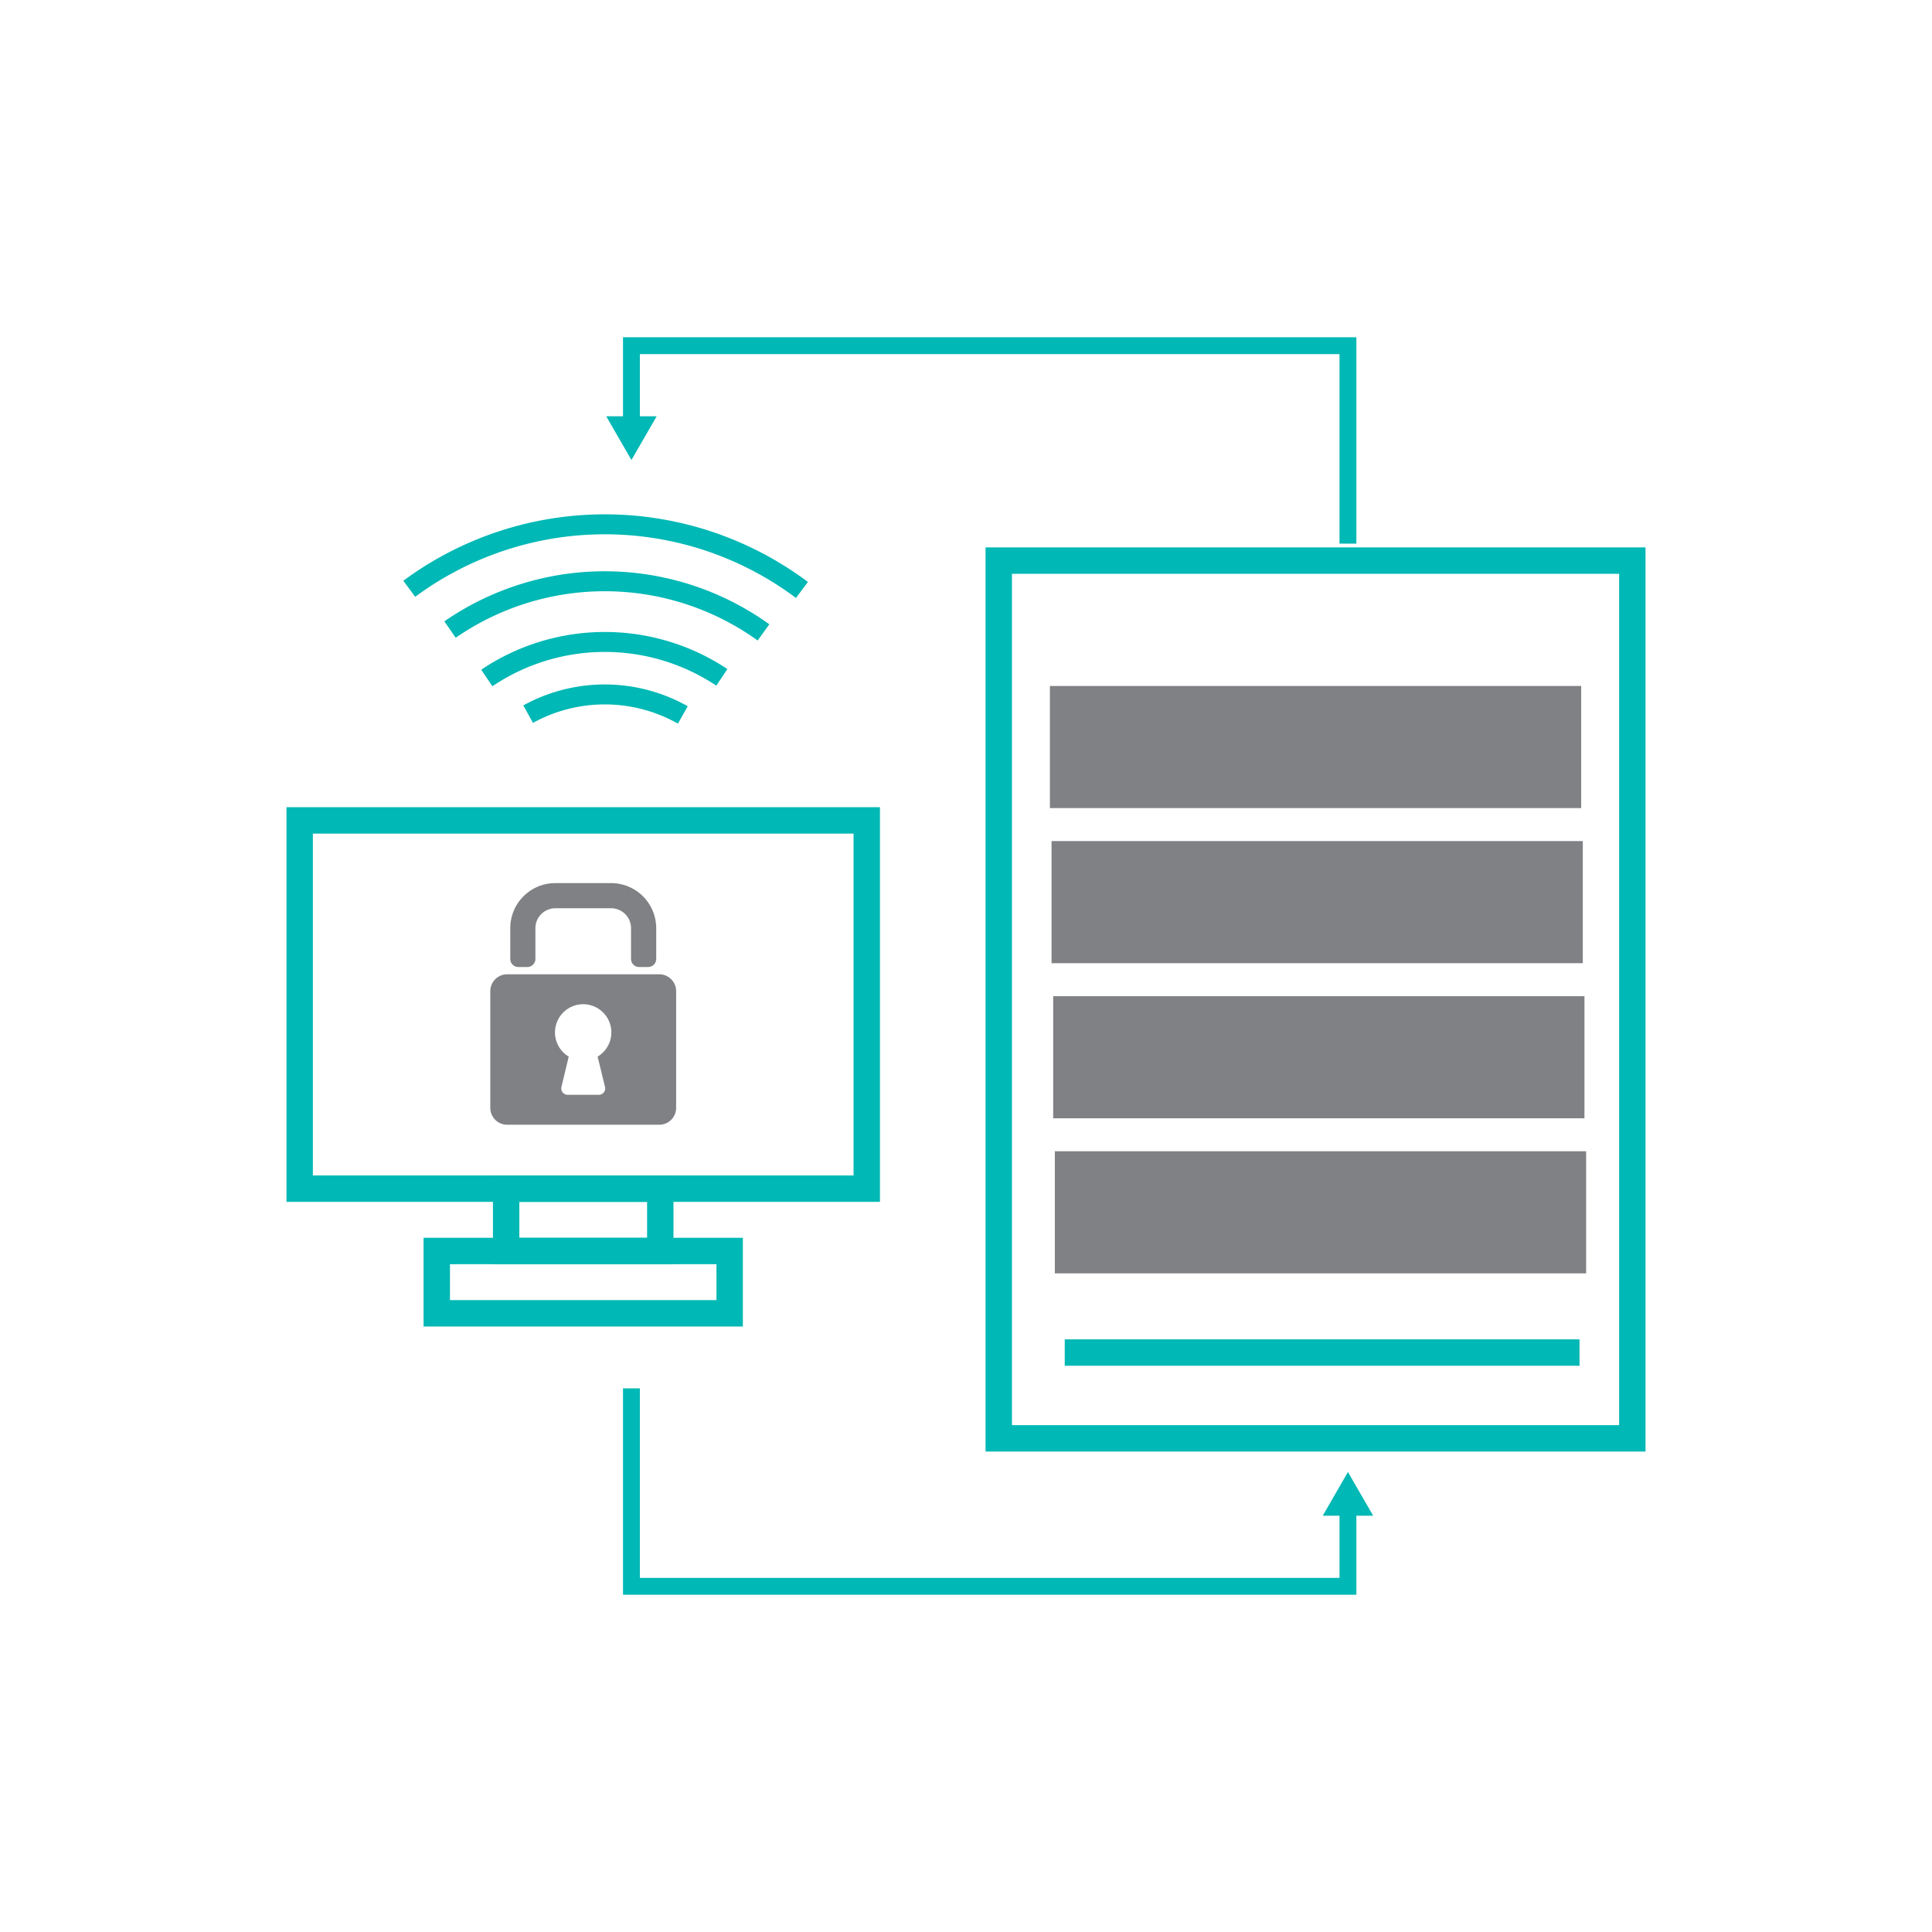 <svg id="Layer_1" data-name="Layer 1" xmlns="http://www.w3.org/2000/svg" viewBox="0 0 606 606"><defs><style>.cls-1,.cls-3,.cls-4{fill:none;stroke:#00b8b5;stroke-miterlimit:10;}.cls-1{stroke-width:8.28px;}.cls-2{fill:#808184;}.cls-3{stroke-width:6.26px;}.cls-4{stroke-width:5.29px;}.cls-5{fill:#00b8b5;}</style></defs><rect class="cls-1" x="94" y="257.33" width="177.87" height="115.51"/><rect class="cls-1" x="137" y="392.39" width="91.87" height="19.55"/><rect class="cls-1" x="158.76" y="372.85" width="48.35" height="19.55"/><path class="cls-2" d="M203.29,303.32h-2.82a2.54,2.54,0,0,1-2.54-2.54v-9.64a6.25,6.25,0,0,0-6.25-6.25H174.19a6.25,6.25,0,0,0-6.25,6.25v9.64a2.54,2.54,0,0,1-2.54,2.54h-2.82a2.54,2.54,0,0,1-2.53-2.54v-9.64A14.14,14.14,0,0,1,174.19,277h17.49a14.15,14.15,0,0,1,14.15,14.15v9.64A2.54,2.54,0,0,1,203.29,303.32Z"/><path class="cls-2" d="M206.79,305.6H159.08a5.29,5.29,0,0,0-5.29,5.29V347.5a5.29,5.29,0,0,0,5.29,5.29h47.71a5.29,5.29,0,0,0,5.29-5.29V310.89A5.29,5.29,0,0,0,206.79,305.6Zm-17,35.38a2,2,0,0,1-1.91,2.42H178a2,2,0,0,1-1.91-2.42l2.3-9.56a8.84,8.84,0,1,1,9.06,0Z"/><rect class="cls-1" x="313.27" y="175.84" width="198.73" height="275.32"/><rect class="cls-2" x="329.32" y="215.17" width="166.64" height="38.3"/><rect class="cls-2" x="329.83" y="263.82" width="166.64" height="38.3"/><rect class="cls-2" x="330.35" y="312.47" width="166.64" height="38.3"/><rect class="cls-2" x="330.87" y="361.11" width="166.64" height="38.3"/><line class="cls-1" x1="333.97" y1="424.25" x2="495.44" y2="424.25"/><path class="cls-3" d="M165.66,224a49.83,49.83,0,0,1,48.52.25"/><path class="cls-3" d="M152.69,212.66a66.27,66.27,0,0,1,73.73-.2"/><path class="cls-3" d="M141.16,197.47a85.3,85.3,0,0,1,98.32.89"/><path class="cls-3" d="M128.37,184.68a103.14,103.14,0,0,1,123.17.37"/><polyline class="cls-4" points="198.06 435.48 198.06 497.57 422.8 497.57 422.8 473.11"/><polygon class="cls-5" points="430.72 475.43 422.8 461.72 414.89 475.43 430.72 475.43"/><polyline class="cls-4" points="422.8 170.52 422.8 108.43 198.06 108.43 198.06 132.89"/><polygon class="cls-5" points="190.15 130.57 198.06 144.28 205.98 130.57 190.15 130.57"/></svg>